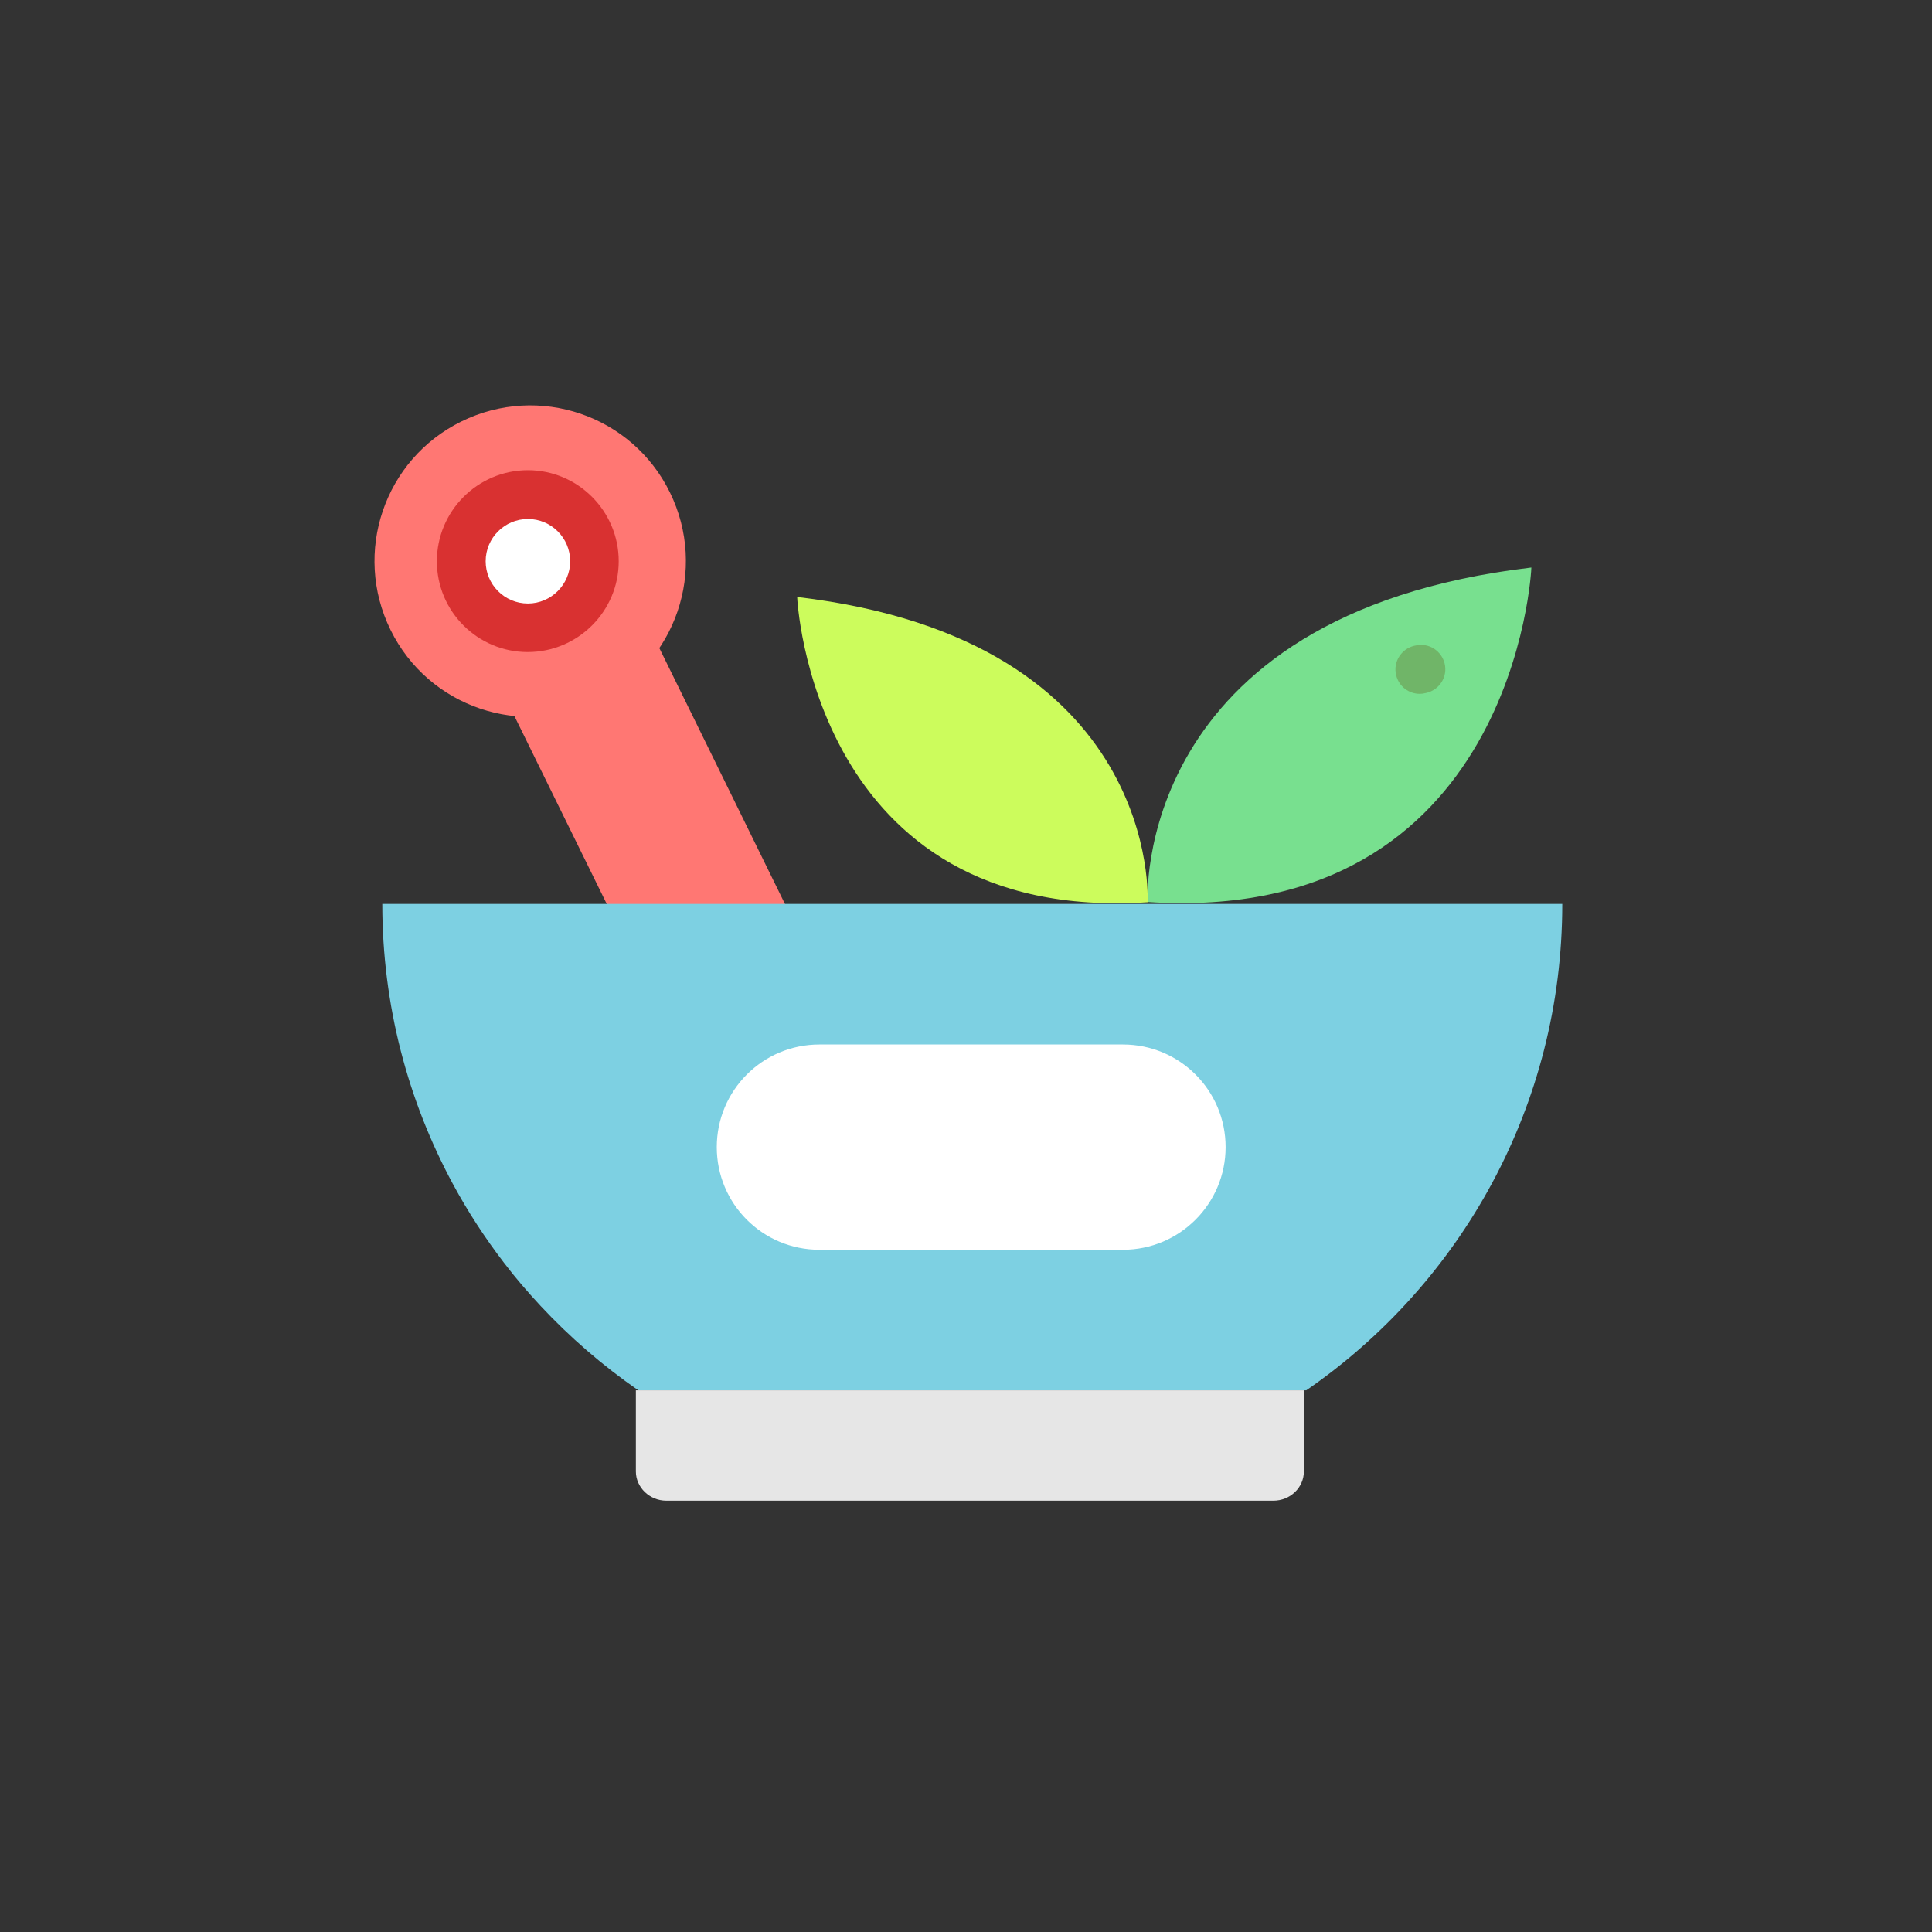 <?xml version="1.0" encoding="UTF-8"?> <svg xmlns="http://www.w3.org/2000/svg" xmlns:xlink="http://www.w3.org/1999/xlink" version="1.1" id="Layer_1" x="0px" y="0px" viewBox="0 0 800 800" style="enable-background:new 0 0 800 800;" xml:space="preserve"><rect x="0" y="0" width="800" height="800" fill="#333333" stroke="none"/> <style type="text/css"> .st0{fill:#EFEFEF;} .st1{fill:#28AFCF;} .st2{fill:#A3D24B;} .st3{fill:#FF7773;} .st4{fill:#78E08F;} .st5{fill:#CCFC5C;} .st6{fill:#7DD0E2;} .st7{fill:#E6E6E6;} .st8{fill:#FFFFFF;} .st9{fill:#D93131;} .st10{fill:#70B568;} .st11{fill:#FFF5F5;} .st12{fill:#EFE2DD;} .st13{fill:#EA4444;} .st14{fill:#87C080;} .st15{fill:#B88A65;} .st16{fill:#A87A52;} .st17{fill:#FFB541;} .st18{fill:#FFA812;} .st19{fill:#7C8388;} .st20{fill:#6A7075;} .st21{fill:#FCD770;} .st22{fill:#B4DD7F;} .st23{fill:#FFC729;} .st24{fill:#C3B2EA;} .st25{fill:#AAB2BD;} .st26{fill:#92B55E;} .st27{fill:#FFB655;} .st28{fill:#FFE477;} .st29{fill:#EE8700;} .st30{fill:#CD2A00;} .st31{fill:#FF7956;} .st32{fill:#44FFE8;} .st33{fill:#FF3501;} .st34{fill:#FF3F62;} .st35{fill:#57A4FF;} .st36{fill:#DFB28B;} .st37{fill:#CF9E76;} .st38{fill:#ECC19C;} .st39{fill:#CCD1D9;} .st40{fill:#DBB596;} .st41{fill:#81C784;} .st42{fill:#FF9E80;} .st43{fill:#FFB74D;} .st44{fill:#E8834D;} .st45{fill:#D66E41;} .st46{fill:#F4E9D3;} .st47{fill:#E5D6BE;} .st48{fill:#FFE55A;} .st49{fill:#FFD91D;} .st50{fill:#FF4755;} .st51{fill:#FC2B3A;} .st52{fill:#98DB7C;} .st53{fill:#82D361;} .st54{fill:#FFD782;} .st55{fill:#AABECE;} .st56{fill:#CFDFE8;} .st57{fill:#E9686A;} .st58{fill:#CE93D8;} .st59{fill:#C087CC;} .st60{fill:#E2B9EA;} .st61{fill:#EEEEEE;} .st62{fill:#E0E0E0;} .st63{fill:#969595;} .st64{fill:#FFE7DE;} .st65{fill:#F9D8CD;} .st66{fill:#F48FB1;} .st67{fill:#525252;} .st68{fill:#F4C2B5;} .st69{fill:#FFF5F2;} .st70{fill:#F5F5F5;} .st71{fill:#F8BBD0;} .st72{fill:#F06292;} .st73{fill:#3F3F3F;} .st74{fill:#848484;} .st75{fill:#0096DC;} .st76{fill:#B48764;} .st77{fill:#D29B6E;} .st78{fill:#F0C087;} .st79{fill:#E6AF78;} .st80{fill:#D5DCED;} .st81{fill:#00AAF0;} .st82{fill:#C7CFE2;} .st83{fill:#966D50;} .st84{fill:#FFDC64;} .st85{fill:#C39772;} .st86{fill:#FFC850;} .st87{fill:#567C8E;} .st88{fill:#3D6372;} .st89{fill:#D3A059;} .st90{fill:#BA7C3E;} .st91{fill:#5AA2FF;} .st92{fill:#006AF8;} .st93{fill:#D2E7FA;} .st94{fill:#9DC8FF;} .st95{fill:#F1C600;} .st96{fill:#EFA628;} .st97{fill:#F95DAA;} .st98{fill:#E2ECF5;} .st99{fill:#54C8F2;} .st100{fill:#87D3D8;} .st101{fill:#4ABDC5;} .st102{fill:#C3E9EC;} .st103{fill:#C5D9EC;} .st104{fill:#00ACEA;} .st105{fill:#0EA8B2;} .st106{fill:#828187;} .st107{fill:#E0E0E2;} .st108{fill:#5F5E63;} .st109{fill:#C6C5CA;} .st110{fill:#FE90C5;} .st111{fill:#FFD4AC;} .st112{fill:#E2B48F;} .st113{fill:#FFCC9C;} .st114{fill:#4CAF50;} .st115{fill:#388E3C;} .st116{fill:#FFE082;} .st117{fill:#455A64;} .st118{fill:#FFCA28;} .st119{fill:#75E0F1;} .st120{fill:#3DC9D9;} .st121{fill:#AED45B;} .st122{fill:#9AC932;} .st123{fill:#E3F2FF;} .st124{fill:#FE73B1;} .st125{fill:#ED5151;} .st126{fill:#57555C;} .st127{fill:#C81E1E;} .st128{fill:#FEC459;} .st129{fill:#FF5D5D;} .st130{fill:#C9F3FF;} .st131{fill:#FFB954;} .st132{fill:#4DBAF6;} .st133{fill:#36D28F;} .st134{fill:#FCC49D;} .st135{fill:#A57A41;} .st136{fill:#DAC7FF;} .st137{fill:#F2EBFF;} .st138{fill:#BA98FF;} .st139{fill:#9C85D3;} .st140{fill:#A0A0A0;} .st141{fill:#8E8E8E;} .st142{fill:#CCCCCC;} .st143{fill:#F9F1EF;} .st144{fill:#FFD039;} .st145{fill:#FFAE47;} .st146{fill:#FF1D25;} .st147{fill:#BF161C;} .st148{fill:#E93234;} .st149{fill:#FFDE78;} .st150{fill:#E6C96C;} .st151{fill:#E7F5FD;} .st152{fill:#EF6256;} .st153{fill:#DA594F;} .st154{fill:#E1EFFB;} .st155{fill:#CCDFED;} .st156{fill:#2DE8E8;} .st157{fill:#11B9C1;} .st158{fill:#61AFF7;} .st159{fill:#55A2F0;} .st160{fill:#21D8DE;} .st161{fill:#2C5871;} .st162{fill:#1D4859;} .st163{fill:#AFB8C9;} .st164{fill:#FB5968;} .st165{fill:#CD2C5A;} .st166{fill:#92E0C0;} .st167{fill:#48C397;} .st168{fill:#ECECEC;} .st169{fill:#A3A3A3;} .st170{fill:#00D7DF;} .st171{fill:#006468;} .st172{fill:#D80027;} .st173{fill:#FF507D;} .st174{fill:#D23C69;} .st175{fill:#C3C6C7;} .st176{fill:#E9EEF2;} .st177{fill:#EB423F;} .st178{fill:#FFE17D;} .st179{fill:#FFC350;} .st180{fill:#FFD164;} .st181{fill:#FF8087;} .st182{fill:#E6646E;} .st183{fill:#FF593F;} .st184{fill:#FFFEFE;} .st185{fill:#FFDE66;} .st186{fill:#EBEBEB;} .st187{fill:#FF9C8C;} .st188{fill:#BDE660;} .st189{fill:#FDFEFC;} .st190{fill:#C4F236;} .st191{fill:#F9E109;} .st192{fill:#93999A;} .st193{fill:#656B76;} .st194{fill:#4891D3;} .st195{fill:#A1D51C;} .st196{fill:#7AB92D;} .st197{fill:#2D72BC;} .st198{fill:#FCBC04;} .st199{fill:#E59730;} .st200{fill:#57B7EB;} .st201{fill:#EBBF00;} .st202{fill:#CBA57C;} .st203{fill:#C49A6C;} .st204{fill:#A97C50;} .st205{fill:#FF9811;} .st206{fill:#58595B;} .st207{fill:#FF6243;} .st208{fill:#006DF0;} .st209{fill:#FF5023;} .st210{fill:#FFDC00;} .st211{fill:#FEC108;} .st212{fill:#F44335;} .st213{fill:#783E22;} .st214{fill:#37474F;} .st215{fill:#607D8B;} .st216{fill:#FFE0B2;} .st217{fill:#3F51B5;} .st218{fill:#DFC49C;} .st219{fill:#00BCD4;} .st220{fill:#60A917;} .st221{fill:#549414;} .st222{fill:#4FC1E9;} .st223{fill:#B27946;} .st224{fill:#FFEAA7;} .st225{fill:#F0D0B4;} .st226{fill:#D9EEF7;} .st227{fill:#AAC4DA;} .st228{fill:#31E8BB;} .st229{fill:#FBB040;} .st230{fill:#FFE451;} .st231{fill:#FD6149;} .st232{fill:#DF412D;} .st233{fill:#1CB28B;} .st234{fill:#FCB65F;} .st235{fill:#36A6CE;} .st236{fill:#FA3F68;} .st237{fill:#EA7988;} .st238{fill:#D26D7A;} .st239{fill:#BA8D4A;} .st240{fill:#967140;} .st241{fill:#EEF0F1;} .st242{fill:#D6D8D8;} .st243{fill:#FFE100;} .st244{fill:#FDCC00;} .st245{fill:#FFA800;} .st246{fill:#F4F4F4;} .st247{fill:#E5E5E5;} </style> <g> <g> <path class="st3" d="M213,296.5l37.4,76.1l37.5,76.3c8.1,16.4,27.9,23.2,44.3,15.1c16.4-8.1,23.2-27.9,15.1-44.3l-23.4-47.7 l-51.3-104.5"></path> <path class="st3" d="M324.8,373.7l-51.3-104.5"></path> <path class="st3" d="M214,298.1l37.4,76.1"></path> <path class="st3" d="M277.4,203.9c-15.7-32-54.3-45.1-86.3-29.4c-32,15.7-45.1,54.3-29.4,86.3c15.7,32,54.3,45.1,86.3,29.4 C279.9,274.5,293.1,235.9,277.4,203.9z"></path> </g> <path class="st4" d="M475.2,373.5c0,0-6.8-119,158.9-138.5C634.2,235.1,627.3,383.3,475.2,373.5z"></path> <path class="st5" d="M475.2,373.6c0,0,6.2-108.6-145.1-126.4C330,247.2,336.3,382.5,475.2,373.6z"></path> <path class="st6" d="M646.9,374.3H158.3c0,41.9,10.6,81.4,29.2,115.9c6.2,11.5,13.3,22.4,21.2,32.7c4.7,6.2,9.8,12.1,15.1,17.8 c12.2,13.1,25.8,24.8,40.5,35h276.6C604.9,531.6,646.9,457.8,646.9,374.3z"></path> <path class="st7" d="M263.3,575.7v33.6c0,6.6,5.7,12.1,12.6,12.1h251.4c6.9,0,12.6-5.4,12.6-12.1v-33.6H263.3z"></path> <path class="st8" d="M247.1,232.4c0,15.2-12.3,27.6-27.6,27.6S192,247.6,192,232.4c0-15.2,12.3-27.6,27.6-27.6 S247.1,217.1,247.1,232.4z"></path> <path class="st8" d="M465,517.5H339.3c-23.5,0-42.5-19-42.5-42.5c0-23.5,19-42.5,42.5-42.5H465c23.5,0,42.5,19,42.5,42.5 C507.5,498.4,488.5,517.5,465,517.5z"></path> <path class="st9" d="M256.2,232.4c0-20.8-16.9-37.7-37.6-37.7c-20.8,0-37.7,16.9-37.7,37.7c0,20.8,16.9,37.6,37.6,37.6 C239.3,270,256.2,253.1,256.2,232.4z M218.6,249.9c-9.7,0-17.5-7.9-17.5-17.5c0-9.7,7.9-17.5,17.5-17.5c9.7,0,17.5,7.9,17.5,17.5 C236.1,242,228.2,249.9,218.6,249.9z"></path> <path class="st10" d="M587.9,287.3c0.8,0,1.5-0.1,2.3-0.3l0.5-0.1c5.4-1.3,8.8-6.7,7.5-12.1c-1.3-5.4-6.7-8.8-12.1-7.5l-0.5,0.1 c-5.4,1.3-8.8,6.7-7.5,12.1C579.2,284.2,583.3,287.3,587.9,287.3z"></path> </g> </svg> 